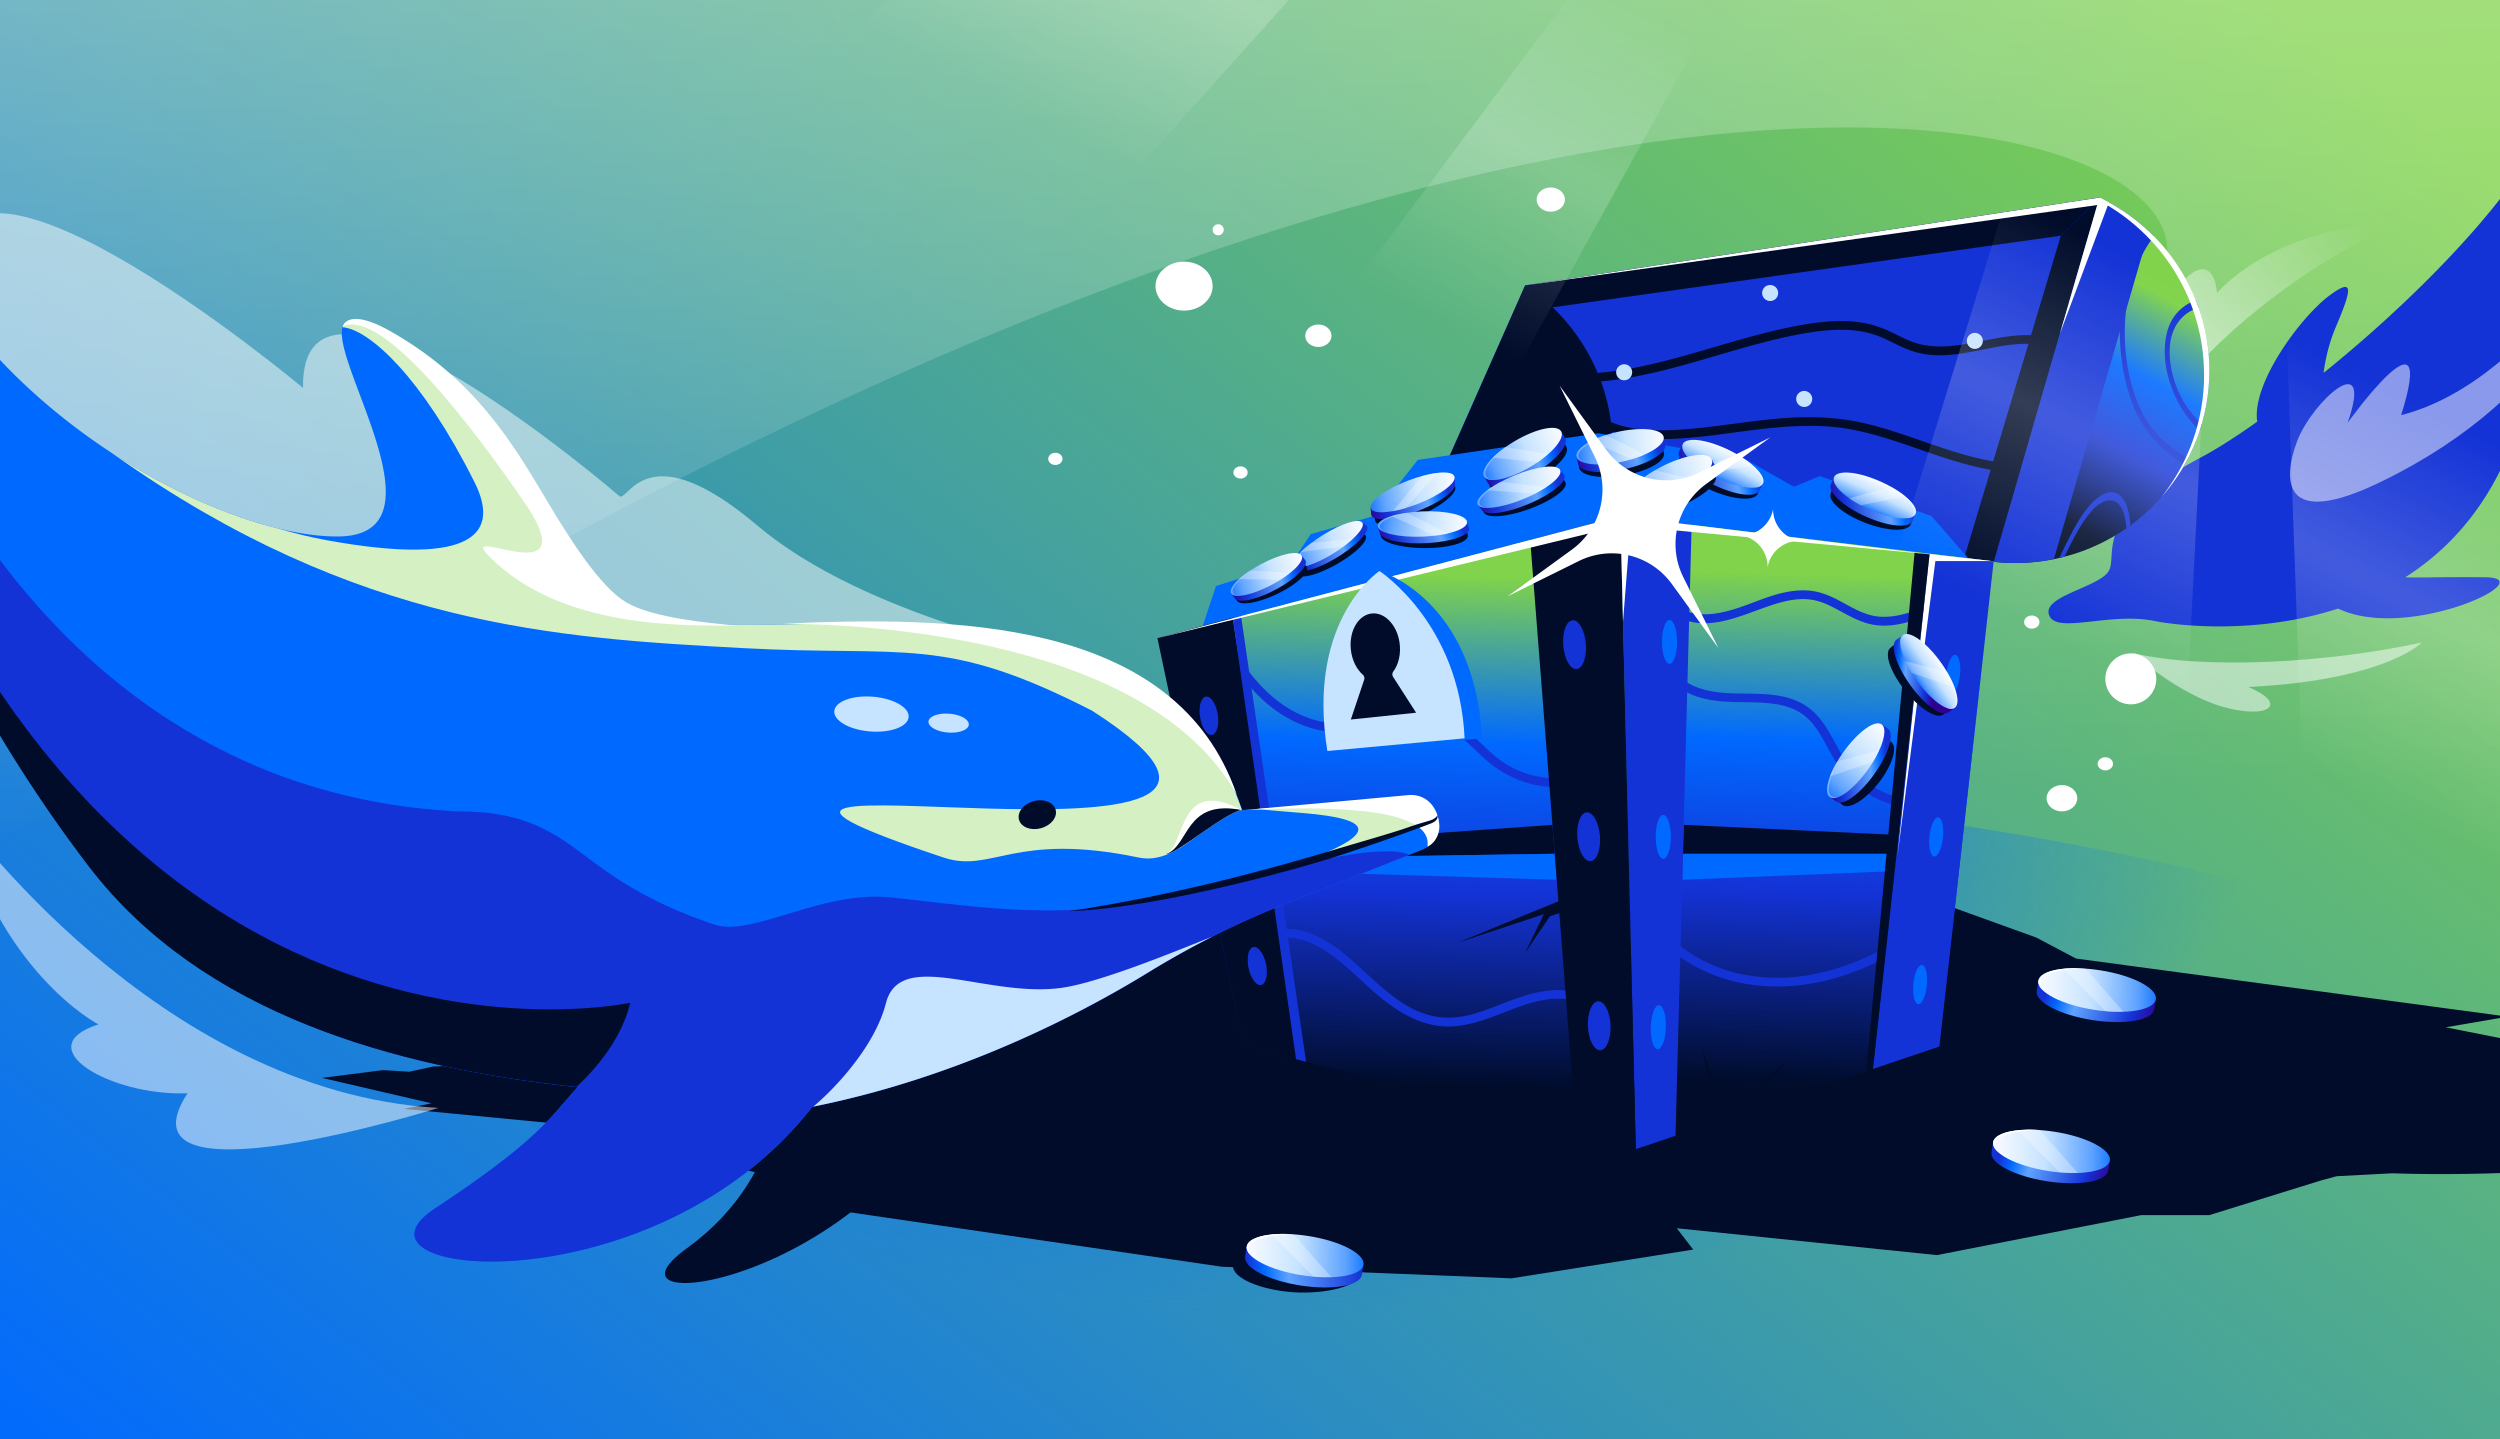 <?xml version="1.0" encoding="utf-8"?>
<svg xmlns="http://www.w3.org/2000/svg" fill="none" height="608" width="1056">
  <g clip-path="url(#a)">
    <path d="M0 0h1056v608H0z" fill="url(#b)"/>
    <path d="M1184 526.5C1184 636.129 897.462 725 544 725S-96 636.129-96 526.5 190.538 328 544 328s640 88.871 640 198.5" fill="url(#c)"/>
    <path d="M829.198 160.501c235.682-47.099-21-263.5-651 101s-948 160.999-916-290.501H1214.2v811c-27-320.999 45.5-678.599-226.502-320.999-340 447-799-172.5-158.5-300.5" fill="url(#d)" opacity=".3"/>
    <path d="M929.767 193.161c-27.334 14.441-34.67 26.058-36.856 34.597-.729 2.847-.886 5.352-1.021 7.505l-.027.436c-.121 1.884-.254 3.487-.794 4.801a6 6 0 0 1-.257.545c-1.618 2.997-7.062 5.386-12.512 7.778-5.689 2.496-11.384 4.995-12.731 8.189a3.7 3.7 0 0 0-.29 1.181 3.8 3.8 0 0 0 .275 1.681c1.74 4.433 9.157 3.613 18.609 2.569 7.901-.873 17.224-1.903 25.842-.153 10.261 2.083 43.705 5.765 77.605-5.222 29.79 14.25 87.39-13.224 61.89-13.224-5.25-.081-15.49-.049-20.37.016-5.27.07-9.93.132-13.14-.016 17.31-11.022 32.9-27.565 43.3-52.125a123 123 0 0 0 1.49-3.682c15.93-40.886 20.38-77.254 23.77-104.956 1.48-12.116 2.76-22.575 4.71-31.028 3.11-13.524 7.94-21.917 18.06-23.759 24.22-4.41 53.65-19.067 53.65-19.067s-12.07.718-16.51 1.053c-7.68.578-14.36-1.034-20.17-2.434-9.76-2.353-17.05-4.11-22.44 6.12-.19-10.552-4.17-11.611-10.54-13.305-5.64-1.501-13.15-3.5-21.56-13.039-6.58-7.467-14.28-12.15-14.28-12.15s3.09 18.694 22.41 41.559c4.29 5.083 5.37 11.733 3.92 19.477-6.27 33.485-55.41 84.827-100.3 120.992 0 0 .969-9.5 5-19 7-16.5 8-21.5-2.593-13.629C971.866 133.818 951 162 953.454 178.105c-9.112 6.474-17.231 11.646-23.687 15.056" fill="#1433D6"/>
    <path d="M970.353 186.245c-6.336 16.695-6.385 37.494 35.157 17.363 78.25-37.917 93.53-94.16 107.83-124.12 0 0-41.03 81.016-99.09 95.874 15.62-49.956-22.576 3.176-22.576 3.176 11.206-32.518-14.984-8.988-21.321 7.707" fill="#fff" opacity=".5"/>
    <path d="M1012.36 94.233S911.69 137.09 887.733 223.832c0 0-9.921-108.532 21.365-77.015 4.302-24.292 25.057-46.708 27.386-23.08 0 0 23.07-28.058 75.876-29.504" fill="url(#e)"/>
    <path d="M900.769 275.824c31.046 7.393 84.127 3.866 122.181-4.424 0 0-15.07 15.89-73.259 18.791 17.055 7.153 8.832 13.811-10.445 8.454-19.276-5.356-38.477-22.821-38.477-22.821" fill="#fff" opacity=".5"/>
    <path d="M655.048 89.41c3.293 0 5.962-2.287 5.962-5.11 0-2.822-2.669-5.11-5.962-5.11s-5.962 2.288-5.962 5.11 2.669 5.11 5.962 5.11M433.942 281.528c3.313 0 5.999-2.302 5.999-5.141s-2.686-5.14-5.999-5.14c-3.314 0-6 2.301-6 5.14s2.686 5.141 6 5.141m-36.425 50.091c3.313 0 5.999-2.301 5.999-5.14s-2.686-5.14-5.999-5.14c-3.314 0-5.999 2.301-5.999 5.14s2.685 5.14 5.999 5.14m26.79 90.601c1.659 0 3.003-1.15 3.003-2.57s-1.344-2.57-3.003-2.57-3.003 1.151-3.003 2.57c0 1.42 1.344 2.57 3.003 2.57m90.252-322.812a2.348 2.348 0 1 0 .001-4.696 2.348 2.348 0 0 0-.001 4.696m-68.774 96.988c1.658 0 3.003-1.151 3.003-2.57s-1.345-2.57-3.003-2.57-3.004 1.151-3.004 2.57 1.345 2.57 3.004 2.57m111.089-49.834c3.054 0 5.53-2.122 5.53-4.739s-2.476-4.739-5.53-4.739-5.531 2.122-5.531 4.739 2.476 4.739 5.531 4.739m-56.722-15.369c6.659 0 12.057-4.626 12.057-10.332s-5.398-10.333-12.057-10.333-12.058 4.626-12.058 10.333 5.398 10.332 12.058 10.332m23.851 70.946c1.659 0 3.004-1.15 3.004-2.57s-1.345-2.57-3.004-2.57c-1.658 0-3.003 1.151-3.003 2.57 0 1.42 1.345 2.57 3.003 2.57m376.054 95.365c5.94 0 10.757-4.812 10.757-10.749 0-5.936-4.817-10.748-10.757-10.748-5.941 0-10.757 4.812-10.757 10.748 0 5.937 4.816 10.749 10.757 10.749m-29.097 45.208c3.572 0 6.467-2.481 6.467-5.542s-2.895-5.541-6.467-5.541-6.468 2.481-6.468 5.541 2.896 5.542 6.468 5.542m18.338-17.308c1.786 0 3.234-1.241 3.234-2.771s-1.448-2.771-3.234-2.771-3.234 1.241-3.234 2.771 1.448 2.771 3.234 2.771m-31.065-59.864c1.786 0 3.234-1.24 3.234-2.77s-1.448-2.771-3.234-2.771-3.234 1.241-3.234 2.771 1.448 2.77 3.234 2.77" fill="#fff"/>
    <path d="m798.793 401.006-65.206-2.403-83.483 12.149 7.528 9.011-102.735-9.771-20.992-29.812-49.188 28.886-49.422 9.553-3.198 6.675H413.13l-51.337 14.66-7.156 1.782-25.405 1.233c-48.302-1.506-91.952 2.466-91.952 2.466l3.581 2.878-57.961 2.192-10.016 2.193-11.154-.68-25.73 3.284 46.244 10.741-11.684 2.345 150.862 14.6 1.634 1.586-13.299 8.566 53.197 11.501-24.107 4.497 177.207 25.932 122.357 4.902 76.793-12.149-6.925-9.011 109.828 11.356 86.281-16.887h28.8l47.224-14.66 6.582-1.782 23.366-1.233c44.44 1.507 84.59-2.466 84.59-2.466l-3.3-2.877 53.32-2.193 9.21-2.193 10.26.681 23.67-3.284-42.54-10.742 10.75-2.344-81.56-8.581 7.08-2.762-5.43-4.844 14.46-8.566-57.83-11.501 26.21-4.497-182.354-24.546-16.745-8.853-43.933-15.858z" fill="#000C2A"/>
    <path d="M522.95 355.18 828 442.499l-137 50-267.5-57.5 6.907-71.55z" fill="#000C2A"/>
    <path d="m589.918 242.926 54.29-122.4 242.583-37.082-44.663 153.688L684.47 218.02z" fill="#1433D6"/>
    <path d="M670.196 176.54c9.144 7.153 20.882 9.025 32.219 8.929 13.173-.112 26.227-2.385 39.273-3.959 13.047-1.583 26.353-2.578 39.377-.275 11.895 2.102 23.239 6.373 34.628 10.258 11.321 3.87 22.911 7.428 34.932 8.111a74 74 0 0 0 4.452.112c2.394-.015 2.394-3.729 0-3.714-11.827.059-23.298-3.068-34.441-6.752-11.143-3.685-22.51-8.134-34.203-10.719-12.727-2.815-25.64-2.741-38.553-1.426-13.15 1.337-26.197 3.684-39.407 4.442-10.898.631-22.703.26-32.367-5.415a30 30 0 0 1-3.286-2.214c-.788-.616-1.858-.772-2.631 0-.647.646-.796 2.006 0 2.63zm-12.824-15.331c14.028 1.233 28.078-.736 41.727-3.915 13.864-3.231 27.394-7.68 41.124-11.424 6.847-1.865 13.753-3.566 20.741-4.829s14.154-2.139 21.275-1.559c3.502.282 6.973.98 10.296 2.146s6.364 2.83 9.508 4.316c3.145 1.486 6.304 2.763 9.694 3.424 3.145.61 6.364.81 9.56.676 12.883-.527 25.357-5.786 38.337-4.657 1.509.134 2.988.379 4.46.72 2.327.543 3.323-3.038.989-3.58-13.002-3.008-25.788 1.761-38.612 3.358-6.326.794-12.719.735-18.756-1.516-3.263-1.211-6.318-2.912-9.47-4.367-3.316-1.538-6.728-2.764-10.326-3.462-7.152-1.389-14.459-1.062-21.64-.089s-13.998 2.481-20.882 4.219c-13.872 3.506-27.468 8.015-41.325 11.58-13.559 3.492-27.461 6.077-41.526 5.572a94 94 0 0 1-5.174-.327c-1.003-.089-1.858.913-1.858 1.857 0 1.077.855 1.768 1.858 1.857" fill="#000C2A"/>
    <path d="m886.813 83.444-45.012 153.844c3.063.342 6.177.528 9.329.528 45.347 0 82.1-36.361 82.1-81.212 0-32.201-18.949-60.027-46.417-73.16" fill="url(#f)"/>
    <path d="M909.805 99.802a82 82 0 0 0-1.98-1.935c-6.44 8.811-11.097 20.594-12.186 35.395-.938 12.728.812 26.743 5.536 38.396 5.166 12.73 13.351 19.295 21.526 24.767a81 81 0 0 0 1.405-2.573c-6.655-4.392-13.444-9.096-18.467-18.074-5.648-10.085-8.252-23.61-8.137-36.158.127-13.276 3.338-24.933 8.507-34.028a54 54 0 0 1 3.796-5.79" fill="#1433D6"/>
    <path d="M930.019 179.171a79 79 0 0 1-.874 2.803 56 56 0 0 1-4.383-4.812c-6.462-8.014-11.849-21.273-10.006-33.857 1.431-9.783 7.06-14.271 12.759-16.529a81 81 0 0 1 1.165 3.1c-2.676.963-5.279 2.397-7.478 4.811-2.521 2.768-4.373 6.886-4.687 12.149-.347 5.626.907 11.636 2.896 16.722 2.626 6.694 6.468 11.57 10.608 15.613m-30.14 42.787c-.293-4.511-1.154-8.414-2.911-10.988-4.572-6.703-11.961-1.599-17.552 6.81-3.428 5.157-6.474 11.435-9.485 17.662a4 4 0 0 0-.114.261 82 82 0 0 0 2.229-.546c4.409-9.091 9.272-18.642 14.889-22.322 2.807-1.829 5.74-2.172 7.951.033 1.929 1.903 2.979 5.733 3.328 10.275a81 81 0 0 0 1.665-1.185m7.824-124.208a82.3 82.3 0 0 0-20.874-14.299h-.015l-3.144 10.756-41.541 142.925.171.208a83 83 0 0 0 25.253-1.152l40.15-138.43z" fill="#1433D6"/>
    <path d="M913.011 209.979C924.28 195.761 931 177.834 931 158.353c0-31.901-18.024-59.633-44.529-73.74l.342-1.169c27.468 13.133 46.417 40.959 46.417 73.16 0 20.432-7.627 39.102-20.219 53.375" fill="#fff"/>
    <path d="M644.216 120.556v.015l-64.683 146.4-3.836.78a82 82 0 0 0 12.459 2.652c44.946 6.017 86.256-25.515 92.277-70.426 4.32-32.253-10.734-62.634-36.21-79.421zm197.912 116.577-12.422-1.508 40.797-136.069 16.31-16.104z" fill="#000C2A"/>
    <path d="m870.503 99.556-214.684 30.255-11.604-9.255 242.598-37.104z" fill="#000C2A"/>
    <path d="M762.093 171.9a3.38 3.38 0 0 0 3.39-3.377c0-1.863-1.513-3.389-3.376-3.389-1.864 0-3.39 1.512-3.39 3.376s1.512 3.39 3.376 3.39m72.067-24.52a3.38 3.38 0 0 0 3.39-3.376c0-1.864-1.512-3.39-3.376-3.39s-3.39 1.513-3.39 3.376c0 1.864 1.513 3.39 3.376 3.39m-86.454-20.233a3.38 3.38 0 0 0 3.39-3.376c0-1.864-1.513-3.39-3.376-3.39-1.864 0-3.39 1.512-3.39 3.376s1.513 3.39 3.376 3.39m-61.669 33.485a3.38 3.38 0 0 0 3.39-3.376c0-1.864-1.512-3.39-3.376-3.39s-3.39 1.513-3.39 3.376c0 1.864 1.513 3.39 3.376 3.39" fill="#C6E3FF"/>
    <path d="m644.215 120.556 241.639-33.954-15.782 54.433 20.748-55.533-4.007-2.05z" fill="#fff"/>
    <path d="m507.993 264.506 5.628-16.951 32.293-10.325 7.753-11.618 26.48-7.591 18.733-23.755 76.205-11.246 62.653 11.246 20.019 11.335 10.98-4.516 47.146 16.936 15.515 17.813-146.924-17.813z" fill="#0069FF"/>
    <path d="m684.474 218.021 6.482 267.382 128.227-43.372 22.949-204.898z" fill="url(#g)"/>
    <path d="m488.888 269.535 195.586-51.514 6.482 267.382-165.642-43.87z" fill="url(#h)"/>
    <path d="m724.729 473.987-5.62-30.864 9.152 25.375 27.059-20.606-19.276 22.262zm-66.198-93.38-42.909 17.612 36.486-12.063-7.88 16.29 10.444-15.391 4.245-1.419zM535.32 356.956l120.43-8.542.951 12.219-120.533 1.805z" fill="#000C2A"/>
    <path d="m537.015 367.943 120.541 3.662-.855-10.971-120.533 1.805z" fill="#0069FF"/>
    <path d="m711.206 348.414 90.798 4.301-.878 7.918h-90.247z" fill="#000C2A"/>
    <path d="m710.589 371.605 89.727-3.647.81-7.324h-90.247z" fill="#0069FF"/>
    <path d="M703.61 284.309c4.014 6.856 11.619 10.124 19.164 11.402 8.245 1.396 16.6.512 24.889 1.389 4.066.431 8.192 1.367 11.79 3.365s6.312 4.984 8.534 8.386 4.134 7.339 6.252 10.972c2.119 3.632 4.632 7.079 7.702 10.013a42.8 42.8 0 0 0 25.877 11.677c1.004.081 1.859-.914 1.859-1.857 0-1.077-.855-1.776-1.859-1.857-8.014-.676-15.812-4.049-21.863-9.33-3.085-2.682-5.642-5.802-7.768-9.293-2.127-3.491-3.933-7.242-6.074-10.763s-4.743-6.893-8.103-9.426-7.389-4.056-11.478-4.881c-8.266-1.671-16.681-.743-25.015-1.5-7.724-.698-16.496-3.031-20.681-10.177-1.204-2.065-4.423-.193-3.211 1.872zm4.26-24.172c13.99 7.986 29.453-1.366 43.049-5.318 3.688-1.07 7.486-1.835 11.344-1.746 3.636.089 7.085 1.077 10.356 2.637 6.601 3.15 12.548 7.495 20.004 8.379 9.077 1.07 17.946-2.644 26.116-6.106.922-.393 1.13-1.753.669-2.54-.558-.958-1.613-1.062-2.543-.669-6.95 2.942-14.369 6.017-22.071 5.757-7.211-.238-12.994-4.353-19.209-7.495-3.278-1.656-6.668-2.956-10.318-3.439-3.844-.505-7.732-.149-11.508.661-7.486 1.604-14.385 5.021-21.692 7.198-7.308 2.176-15.463 3.38-22.317-.535-2.081-1.188-3.955 2.02-1.873 3.209zm-5.562 137.836c9.635 9.605 22.503 15.547 35.861 17.724 14.43 2.355 29.193.401 42.909-4.457 8.043-2.845 15.745-6.618 23.03-11.053 2.037-1.241.171-4.457-1.873-3.209-12.34 7.51-25.937 13.14-40.299 15.235-13.069 1.902-26.829.528-38.991-4.769-6.691-2.912-12.838-6.938-18.012-12.093-1.695-1.693-4.327.936-2.632 2.63zm-164.914-.675c8.549-3.231 17.693.795 24.673 5.787 7.925 5.667 14.467 12.991 22.064 19.045 7.263 5.787 15.649 10.622 25.09 11.365 10.05.788 19.58-3.365 28.754-6.871 9.344-3.573 20.577-7.175 30.263-2.726.915.416 2 .26 2.543-.668.468-.803.252-2.117-.669-2.541-9.077-4.167-19.232-2.466-28.361.617-9.352 3.149-18.488 8.044-28.524 8.535-20.19.973-33.237-17.813-47.673-28.77-8.059-6.113-19.016-11.179-29.156-7.346-.937.357-1.583 1.255-1.301 2.288.245.899 1.346 1.656 2.29 1.3zm-19.237-120.886c5.776 9.464 12.793 18.355 22.063 24.617 4.557 3.075 9.627 5.482 14.95 6.879 5.345 1.404 10.831 1.619 16.31 1.025s11.069-1.835 16.593-2.793c5.107-.892 10.422-1.575 15.596-.84 5.174.736 9.53 2.883 13.455 6.039 3.925 3.157 7.367 6.923 11.203 10.207 8.215 7.034 18.719 11.038 29.572 10.993 1.331 0 2.662-.081 3.985-.208.996-.096 1.858-.78 1.858-1.857 0-.928-.855-1.953-1.858-1.857-10.289 1.018-20.964-1.872-29.156-8.23-3.873-3.008-7.211-6.641-10.883-9.887-3.851-3.409-8.081-6.336-13.047-7.844-10.437-3.187-21.424-.015-31.809 1.775-5.256.907-10.616 1.501-15.939.869-5.189-.616-10.244-2.436-14.808-4.932-9.501-5.185-16.823-13.371-22.696-22.329a127 127 0 0 1-2.2-3.484c-1.242-2.035-4.461-.17-3.212 1.872z" fill="#1433D6"/>
    <path d="m714.544 221.668-6.802 258.06-16.786 5.675-6.482-267.382zm100.514 12.48-23.997 217.398 28.122-9.515 22.948-204.898z" fill="#1433D6"/>
    <path d="m841.5 237-26.5-3-13.5 127.5 16-124.5z" fill="#fff"/>
    <path d="m808.72 233.443 6.338.705-23.943 217.604-2.817.704zm-162.36-5.387 19.551 250.714 25.045 6.633-6.482-267.382zm-125.666 32.852 28.616 186.983-23.996-6.358-36.426-171.998z" fill="#000C2A"/>
    <path d="m524.215 260.204-3.521.704 26.761 186.478 4.225 1.126z" fill="#1433D6"/>
    <path d="M702.561 362.756c1.765 0 3.196-4.15 3.196-9.27s-1.431-9.27-3.196-9.27-3.197 4.15-3.197 9.27 1.431 9.27 3.197 9.27m1.101 71.224c.163-5.126-1.132-9.326-2.892-9.382s-3.32 4.054-3.483 9.179c-.163 5.126 1.132 9.326 2.893 9.382s3.319-4.054 3.482-9.179m1.552-153.571c1.766 0 3.197-4.151 3.197-9.27 0-5.12-1.431-9.271-3.197-9.271-1.765 0-3.196 4.151-3.196 9.271 0 5.119 1.431 9.27 3.196 9.27m115.492 73.425c.48-4.565-.406-8.4-1.978-8.565s-3.235 3.403-3.714 7.968c-.48 4.566.406 8.401 1.978 8.565 1.572.165 3.235-3.402 3.714-7.968m-6.81 62.326c.428-4.579-.501-8.41-2.075-8.556-1.574-.147-3.197 3.446-3.624 8.025s.502 8.41 2.076 8.557c1.573.146 3.196-3.447 3.623-8.026M827.9 285.166c.479-4.565-.406-8.4-1.979-8.565s-3.235 3.403-3.714 7.968c-.479 4.566.406 8.401 1.978 8.565 1.572.165 3.235-3.402 3.715-7.968" fill="#0069FF"/>
    <path d="M671.874 363.752c2.631-.213 4.39-5 3.929-10.691-.462-5.692-2.969-10.134-5.6-9.921s-4.391 5-3.929 10.692c.461 5.692 2.968 10.133 5.6 9.92m4.084 79.854c2.637-.113 4.577-4.83 4.331-10.535-.245-5.706-2.582-10.239-5.219-10.126s-4.577 4.831-4.332 10.536 2.582 10.238 5.22 10.125m-10.033-160.989c2.632-.213 4.391-5 3.929-10.692-.461-5.692-2.968-10.134-5.599-9.921s-4.391 5-3.929 10.692c.461 5.692 2.968 10.133 5.599 9.921m-142.887 81.937c2.064-.324 3.168-4.211 2.465-8.681s-2.947-7.831-5.011-7.507-3.168 4.211-2.465 8.681 2.946 7.831 5.011 7.507m9.679 51.515c2.047-.419 2.971-4.352 2.064-8.785-.908-4.433-3.303-7.688-5.35-7.269-2.048.418-2.972 4.351-2.064 8.784s3.303 7.688 5.35 7.27m-20.805-105.631c2.064-.324 3.168-4.211 2.465-8.681s-2.947-7.831-5.011-7.507-3.168 4.211-2.465 8.681 2.946 7.831 5.011 7.507" fill="#1433D6"/>
    <path d="M808.286 218.303c.06-.148.089-.312.119-.468 0-.029.008-.059.015-.096a2.6 2.6 0 0 0 .007-.483q.002-.045-.007-.089a3 3 0 0 0-.089-.505v-.03a6 6 0 0 0-.194-.55c-.014-.029-.029-.059-.037-.096a6 6 0 0 0-.29-.572c-.007-.015-.022-.03-.029-.045-.119-.2-.253-.401-.394-.609 0 0 0-.007-.008-.015a9 9 0 0 0-.505-.639c-.015-.015-.03-.029-.045-.052-2.394-2.8-7.233-5.912-13.217-8.208-9.352-3.595-17.938-3.848-19.172-.557l-1.168 3.113a2 2 0 0 0-.089.297c-.007.037-.015.066-.015.104a2 2 0 0 0-.029.2v.32q-.002.068.007.148c0 .06.015.119.022.178 0 .052.015.104.023.156.007.06.022.112.037.171s.03.112.044.171q.02.078.053.156c.089.26.2.528.349.802.015.023.022.045.037.067l.156.268c.015.029.037.059.052.089.06.089.119.185.179.275.022.029.037.059.059.081q.099.145.208.29c.015.022.037.045.052.067l.246.312s.007.015.014.022c2.364 2.83 7.249 5.98 13.292 8.305 9.352 3.595 17.938 3.848 19.172.557l1.167-3.113z" fill="#000C2A"/>
    <path d="M806.584 215.91c-2.282-3.023-7.196-6.574-13.403-9.374-6.2-2.801-12.125-4.13-15.901-3.841l-2.557-1.151-1.368 3.031c-1.45 3.201 5.084 9.27 14.592 13.556 9.501 4.286 18.384 5.162 19.827 1.961l1.367-3.031z" fill="url(#i)"/>
    <path d="M809.129 217.042c1.445-3.2-5.088-9.27-14.593-13.557-9.505-4.286-18.383-5.166-19.829-1.965-1.445 3.201 5.088 9.27 14.593 13.557 9.506 4.286 18.383 5.166 19.829 1.965" fill="url(#j)"/>
    <path d="M809.14 217.061c1.19-2.629-2.995-7.183-9.783-11.097 15.128 10.838 7.048 12.799 6.297 12.94 1.777-.208 3.018-.81 3.479-1.843z" fill="#fff" opacity=".3"/>
    <path d="M781.145 210.495a48 48 0 0 0 4.876 2.987l18.615-3.93c-1.613-1.315-3.591-2.644-5.821-3.9l-17.67 4.836z" fill="#fff" opacity=".3"/>
    <path d="M743.752 205.459a2.4 2.4 0 0 0 .133-.468c0-.029.015-.059.015-.096.022-.156.03-.32.022-.483v-.089a4 4 0 0 0-.074-.505v-.03a4 4 0 0 0-.178-.557c-.015-.03-.023-.067-.037-.097a4.6 4.6 0 0 0-.305-.638 10 10 0 0 0-.379-.624s0-.008-.008-.015a11 11 0 0 0-.476-.654c-.014-.015-.029-.037-.044-.052-2.297-2.882-7.025-6.158-12.92-8.669-9.226-3.922-17.79-4.464-19.143-1.225l-1.278 3.068c-.037.096-.075.193-.097.289l-.022.104c-.015.067-.03.134-.037.201a1 1 0 0 1-.015.126c0 .06-.008.126-.008.186v.148c0 .06 0 .119.015.179 0 .052.015.104.022.156.008.059.023.111.03.171.015.059.023.118.037.17l.045.156c.082.268.186.535.32.817.007.023.022.045.029.067.045.09.097.186.149.275q.02.045.052.089c.052.089.112.186.171.283.015.029.037.059.052.089.067.096.127.193.201.289q.02.034.052.067c.074.104.156.208.238.32 0 0 .007.015.015.022 2.267 2.904 7.032 6.225 12.994 8.758 9.218 3.922 17.789 4.464 19.142 1.225l1.279-3.067z" fill="#000C2A"/>
    <path d="M742.132 203.008c-2.171-3.105-6.966-6.826-13.069-9.834s-11.968-4.554-15.76-4.391l-2.52-1.24-1.472 2.979c-1.553 3.149 4.758 9.441 14.11 14.061 9.352 4.613 18.191 5.801 19.744 2.652l1.472-2.979-2.52-1.24z" fill="url(#k)"/>
    <path d="M744.672 204.274c1.556-3.148-4.761-9.442-14.111-14.057s-18.191-5.804-19.747-2.656 4.76 9.442 14.11 14.057 18.191 5.805 19.748 2.656" fill="url(#l)"/>
    <path d="M744.653 204.248c1.278-2.585-2.743-7.279-9.389-11.432 14.741 11.358 6.594 13.037 5.843 13.148 1.784-.148 3.04-.706 3.546-1.716" fill="#fff" opacity=".3"/>
    <path d="M716.901 196.716a46 46 0 0 0 4.773 3.149l18.741-3.275c-1.569-1.375-3.494-2.764-5.687-4.101l-17.827 4.219z" fill="#fff" opacity=".3"/>
    <path d="M666.514 194.258a2.7 2.7 0 0 1-.022-.483v-.096c.015-.156.045-.32.089-.476.008-.029.015-.059.03-.081a4 4 0 0 1 .201-.505c.082-.171.186-.335.305-.506.022-.029.037-.059.059-.081.119-.171.253-.335.401-.505.015-.015.023-.03.038-.038q.234-.253.513-.52l.014-.014c.194-.179.402-.35.617-.528a.2.2 0 0 1 .052-.037c2.907-2.273 8.267-4.36 14.586-5.422 9.879-1.664 18.347-.208 18.904 3.26l.528 3.284c.015.104.022.2.03.304v.104q.002.1-.008.201c0 .044-.015.089-.022.126-.007.06-.022.119-.037.186a1 1 0 0 1-.037.141c-.015.059-.037.111-.052.171a1 1 0 0 1-.06.148c-.022.052-.044.104-.074.164-.023.052-.052.104-.075.163a1 1 0 0 1-.081.141 4.6 4.6 0 0 1-.506.713c-.015.023-.03.038-.044.06-.067.074-.134.156-.209.23-.022.022-.044.052-.066.074-.075.075-.149.156-.231.231-.022.022-.052.044-.074.074-.082.082-.171.156-.26.238-.023.014-.045.037-.067.052-.097.081-.201.171-.305.252 0 0-.015.008-.022.015-2.885 2.303-8.297 4.42-14.682 5.497-9.88 1.664-18.347.208-18.905-3.261l-.528-3.283z" fill="#000C2A"/>
    <path d="M668.655 192.252c2.833-2.51 8.363-5.014 14.994-6.529 6.639-1.508 12.705-1.642 16.348-.609l2.735-.624.736 3.239c.781 3.424-6.824 8.081-16.994 10.391-10.169 2.318-19.045 1.412-19.826-2.013l-.736-3.238 2.736-.624z" fill="url(#m)"/>
    <path d="M685.732 194.909c10.168-2.314 17.778-6.965 16.998-10.389-.781-3.424-9.656-4.324-19.824-2.01s-17.778 6.965-16.998 10.389c.781 3.424 9.656 4.324 19.824 2.01" fill="url(#n)"/>
    <path d="M665.919 192.876c-.639-2.807 4.364-6.44 11.79-8.936-16.979 7.622-9.448 11.143-8.749 11.432-1.703-.557-2.796-1.396-3.048-2.496z" fill="#fff" opacity=".3"/>
    <path d="M694.666 192a46 46 0 0 1-5.375 1.953l-17.462-7.547c1.844-.965 4.044-1.879 6.482-2.659z" fill="#fff" opacity=".3"/>
    <path d="M627.865 202.421a2 2 0 0 1-.163-.453l-.022-.089a2.5 2.5 0 0 1-.06-.483v-.089c0-.164.008-.334.037-.513v-.029q.045-.28.134-.572c.008-.03.022-.067.03-.097.059-.193.141-.394.23-.602 0-.014.015-.037.023-.052a9 9 0 0 1 .327-.646s0-.007.007-.015c.126-.223.275-.453.431-.691.015-.014.023-.037.037-.052 2.075-3.045 6.55-6.663 12.252-9.597 8.905-4.59 17.417-5.764 19.001-2.629l1.501 2.964c.045.089.082.185.119.282.015.03.022.067.03.104q.031.1.052.2l.022.127.023.185q-.002.07.007.149v.178q.002.076-.007.164c0 .059-.015.118-.023.17l-.022.179a1 1 0 0 1-.037.156c-.06.267-.149.549-.26.832-.008.022-.015.044-.03.067a3 3 0 0 1-.127.282l-.044.089q-.07.145-.149.29-.02.044-.052.089c-.059.104-.119.2-.178.304-.015.023-.03.045-.045.075q-.102.166-.215.334s-.008.015-.015.022c-2.045 3.068-6.557 6.73-12.318 9.694-8.906 4.59-17.418 5.764-19.001 2.629l-1.502-2.963z" fill="#000C2A"/>
    <path d="M629.299 199.858c1.941-3.254 6.446-7.317 12.304-10.771 5.865-3.454 11.604-5.423 15.388-5.542l2.416-1.426 1.687 2.867c1.784 3.031-4.051 9.768-13.031 15.057s-17.715 7.124-19.5 4.101l-1.687-2.868 2.416-1.426z" fill="url(#o)"/>
    <path d="M646.377 197.229c8.985-5.29 14.822-12.031 13.037-15.057s-10.513-1.189-19.498 4.101c-8.984 5.29-14.821 12.031-13.037 15.057s10.514 1.189 19.498-4.101" fill="url(#p)"/>
    <path d="M626.883 201.284c-1.465-2.481 2.2-7.465 8.519-12.093-13.864 12.413-5.613 13.482-4.862 13.542-1.791-.015-3.085-.476-3.665-1.456z" fill="#fff" opacity=".3"/>
    <path d="M654.002 191.724a46 46 0 0 1-4.527 3.491l-18.934-1.886c1.464-1.486 3.278-3.016 5.367-4.502l18.087 2.897z" fill="#fff" opacity=".3"/>
    <path d="M625.375 214.284a1.8 1.8 0 0 1-.201-.431 1.7 1.7 0 0 1-.067-.379v-.066c0-.134.008-.268.038-.402v-.022a3 3 0 0 1 .141-.453c.007-.022.022-.052.03-.074a4 4 0 0 1 .267-.513 5 5 0 0 1 .35-.512s0-.008.007-.015c.134-.178.29-.364.454-.542q.023-.023.037-.045c2.2-2.414 6.943-5.274 12.979-7.599 9.441-3.632 18.459-4.568 20.139-2.08l1.591 2.347c.052.075.089.149.126.223.015.03.022.052.03.082q.031.078.052.156l.022.104.022.149c0 .037 0 .074.008.118v.142c0 .044 0 .081-.008.126 0 .044-.015.089-.022.141a1 1 0 0 1-.03.141c-.007.045-.022.082-.037.126a3.4 3.4 0 0 1-.275.661c-.007.015-.015.038-.03.052l-.133.223c-.015.023-.03.045-.045.075-.052.074-.104.156-.156.23-.015.022-.037.044-.052.074-.06.082-.119.164-.186.245-.015.023-.03.037-.045.06l-.223.267-.015.015c-2.17 2.429-6.95 5.326-13.054 7.673-9.441 3.633-18.458 4.569-20.138 2.08l-1.591-2.347z" fill="#000C2A"/>
    <path d="M626.891 212.249c2.052-2.577 6.824-5.794 13.039-8.527 6.215-2.734 12.296-4.294 16.31-4.383l2.565-1.129 1.791 2.266c1.896 2.399-4.289 7.732-13.812 11.922-9.523 4.189-18.771 5.645-20.666 3.246l-1.792-2.266z" fill="url(#q)"/>
    <path d="M643.614 210.74c9.64-3.984 16.542-9.421 15.415-12.143s-9.855-1.698-19.495 2.286-16.543 9.42-15.416 12.142 9.855 1.699 19.496-2.285" fill="url(#r)"/>
    <path d="M624.334 213.378c-1.554-1.969 2.334-5.906 9.032-9.575-14.689 9.827-5.954 10.674-5.152 10.726-1.895-.015-3.27-.379-3.88-1.151" fill="#fff" opacity=".3"/>
    <path d="M653.074 205.807c-1.405.929-3.018 1.857-4.795 2.771l-20.064-1.493c1.546-1.174 3.479-2.384 5.687-3.565l19.172 2.295z" fill="#fff" opacity=".3"/>
    <path d="M614.254 203.068a1.6 1.6 0 0 0-.119-.379c-.007-.022-.022-.045-.03-.067a1.5 1.5 0 0 0-.215-.319c-.015-.015-.03-.037-.052-.052a2 2 0 0 0-.305-.268s-.015-.007-.022-.015a3 3 0 0 0-.417-.23c-.022-.015-.052-.022-.074-.037a4 4 0 0 0-.506-.178c-.015 0-.029-.008-.044-.015a6 6 0 0 0-.61-.134h-.015c-.223-.037-.461-.059-.706-.082h-.059c-3.256-.237-8.668.951-14.653 3.417-9.351 3.856-16.533 9.382-16.042 12.339l.461 2.8q.022.132.067.253c.007.029.022.052.03.081q.033.08.066.149c.015.03.038.059.053.089.029.044.052.082.081.119.023.03.045.059.075.089.029.037.067.067.096.104q.043.045.097.089l.111.089c.038.03.075.06.119.082l.112.067q.288.167.654.289c.022 0 .037.015.06.023.081.022.171.052.252.067.03 0 .052.014.082.022.089.022.178.037.275.059.03 0 .06.008.089.015l.305.045c.022 0 .052 0 .074.007.112.015.231.03.35.037h.022c3.249.268 8.713-.913 14.756-3.409 9.352-3.855 16.533-9.382 16.043-12.338l-.461-2.801z" fill="#000C2A"/>
    <path d="M611.756 202.638c-3.264-.453-8.943.49-15.336 2.778s-11.88 5.341-14.853 8.037l-2.639.943.26 2.875c.275 3.038 8.445 2.659 18.235-.847 9.791-3.506 17.507-8.817 17.225-11.855l-.261-2.875-2.639.944z" fill="url(#s)"/>
    <path d="M598.588 212.963c9.738-3.739 16.775-8.999 15.718-11.749-1.058-2.749-9.809-1.947-19.547 1.792s-16.776 8.999-15.718 11.749 9.808 1.947 19.547-1.792" fill="url(#t)"/>
    <path d="M614.387 201.694c-.23-2.496-5.761-2.682-13.143-.735 17.425-2.972 11.671 3.654 11.121 4.241 1.368-1.315 2.111-2.526 2.022-3.506" fill="#fff" opacity=".3"/>
    <path d="M588.324 215.97a49 49 0 0 0 5.382-1.293l13.53-14.878c-1.933.215-4.163.661-6.587 1.322l-12.333 14.849z" fill="#fff" opacity=".3"/>
    <path d="M689.893 211.461a2.3 2.3 0 0 1-.126-.468c0-.029-.015-.059-.015-.096-.023-.156-.03-.32-.023-.483 0-.03 0-.06.008-.089a3 3 0 0 1 .082-.505v-.03c.044-.178.111-.372.185-.557.015-.03.023-.067.038-.097a5 5 0 0 1 .282-.579c.008-.015.022-.03.03-.045a7 7 0 0 1 .386-.616s0-.008.008-.015c.148-.216.312-.431.483-.646.015-.015.03-.038.045-.052 2.326-2.86 7.092-6.084 13.016-8.528 9.263-3.818 17.842-4.271 19.158-1.018l1.241 3.083q.054.145.097.29l.022.104q.024.1.037.2c0 .045 0 .09.008.134v.334c0 .06-.008.119-.015.179 0 .052-.015.104-.023.156-.007.059-.022.111-.037.17s-.022.112-.037.171l-.045.156c-.081.26-.193.535-.334.81-.015.022-.022.045-.03.067a4 4 0 0 1-.149.275.5.5 0 0 1-.052.089 6 6 0 0 1-.17.275c-.023.029-.038.059-.06.081l-.201.29c-.015.022-.029.045-.052.067q-.113.154-.238.319s-.007.015-.014.023c-2.298 2.882-7.107 6.15-13.092 8.616-9.262 3.818-17.841 4.271-19.157 1.018l-1.241-3.083z" fill="#000C2A"/>
    <path d="M691.536 209.033c2.208-3.075 7.04-6.744 13.173-9.693 6.133-2.942 12.021-4.42 15.805-4.219l2.527-1.219 1.442 2.994c1.524 3.164-4.861 9.389-14.258 13.905-9.396 4.509-18.25 5.601-19.774 2.437l-1.442-2.994 2.527-1.218z" fill="url(#u)"/>
    <path d="M708.779 207.856c9.4-4.512 15.786-10.736 14.265-13.901-1.522-3.166-10.376-2.074-19.776 2.438s-15.786 10.737-14.264 13.902c1.521 3.165 10.375 2.073 19.775-2.439" fill="url(#v)"/>
    <path d="M689.01 210.244c-1.249-2.6 2.824-7.25 9.515-11.328-14.86 11.194-6.735 12.962-5.984 13.088-1.785-.163-3.033-.735-3.524-1.753z" fill="#fff" opacity=".3"/>
    <path d="M716.841 203.016a45 45 0 0 1-4.802 3.097l-18.704-3.476c1.583-1.352 3.524-2.726 5.732-4.033l17.781 4.412z" fill="#fff" opacity=".3"/>
    <path d="M775.607 337.806a2 2 0 0 1-.335-.349q-.035-.031-.059-.074a3 3 0 0 1-.26-.409c-.015-.022-.023-.052-.037-.081a3 3 0 0 1-.186-.468c0-.008 0-.023-.008-.03a4 4 0 0 1-.126-.557.4.4 0 0 0-.015-.097 5 5 0 0 1-.059-.616v-.052c-.008-.223 0-.453.007-.698v-.015c.015-.245.045-.505.074-.773q-.002-.035.008-.059c.49-3.469 2.817-8.305 6.49-12.97 5.746-7.294 12.593-11.394 15.306-9.166l2.565 2.11q.123.097.223.208c.022.022.044.052.067.081.044.052.089.104.126.156.022.037.052.075.074.104q.054.078.097.156c.022.045.045.082.067.126q.043.077.074.164a1 1 0 0 1 .06.149c.022.052.037.111.059.163.015.052.037.111.052.163s.03.104.037.156c.067.26.112.543.134.84v.074c0 .097.008.201.008.305v.505c0 .111-.015.223-.023.341v.082c-.015.126-.022.245-.044.379v.022c-.461 3.477-2.795 8.364-6.505 13.081-5.746 7.295-12.593 11.395-15.306 9.166l-2.565-2.109z" fill="#000C2A"/>
    <path d="M774.535 334.389c.438-3.758 2.891-9.307 6.839-14.848 3.94-5.542 8.378-9.679 11.79-11.328l1.628-2.288 2.713 1.924c2.87 2.035.29 10.57-5.746 19.06-6.044 8.491-13.262 13.727-16.132 11.692l-2.713-1.924 1.628-2.288z" fill="url(#w)"/>
    <path d="M789.042 325.025c6.042-8.492 8.619-17.027 5.754-19.061-2.864-2.035-10.084 3.2-16.127 11.693s-8.618 17.027-5.754 19.061c2.864 2.035 10.085-3.2 16.127-11.693" fill="url(#x)"/>
    <path d="M772.907 336.678c-2.349-1.672-1.033-7.711 2.84-14.515-7.59 16.981.379 14.596 1.093 14.344-1.636.713-3.011.824-3.933.163z" fill="#fff" opacity=".3"/>
    <path d="M793.759 316.896a46 46 0 0 1-2.706 5.037l-18.057 5.994c.729-1.953 1.762-4.085 3.063-6.299z" fill="#fff" opacity=".3"/>
    <path d="M582.667 223.792a1.8 1.8 0 0 1-.045-.401v-.074q.012-.189.067-.379c0-.022.015-.044.022-.067a2.4 2.4 0 0 1 .171-.364s.008-.014.015-.022q.123-.189.29-.379c.022-.022.037-.044.059-.059.119-.126.246-.245.395-.364.014-.008.022-.022.037-.03.156-.126.319-.245.505-.364 0 0 .008 0 .015-.007q.28-.179.617-.357c.015-.007.037-.015.052-.029 2.899-1.508 8.334-2.571 14.801-2.675 10.118-.163 18.904 2.058 19.625 4.962l.684 2.756a1 1 0 0 1 .038.253v.252c0 .037-.008.067-.015.104 0 .052-.015.097-.03.149-.007.037-.022.074-.03.111-.015.045-.029.089-.052.134q-.02.054-.052.119a1 1 0 0 1-.067.119c-.022.037-.044.081-.074.119-.022.037-.052.066-.074.104a3.6 3.6 0 0 1-.491.527l-.045.044c-.067.06-.133.112-.208.164-.022.015-.044.037-.067.052-.074.052-.148.111-.23.163l-.075.052c-.081.052-.17.112-.26.164-.022.015-.044.022-.059.037-.097.059-.201.111-.305.171 0 0-.015 0-.022.007-2.87 1.538-8.363 2.615-14.898 2.719-10.117.163-18.904-2.058-19.625-4.962l-.684-2.756z" fill="#000C2A"/>
    <path d="M584.792 222.41c2.818-1.716 8.408-3.098 15.18-3.528s13.024.193 16.823 1.485l2.795-.178.9 2.748c.951 2.905-6.691 5.787-17.076 6.448s-19.566-1.151-20.517-4.056l-.9-2.748 2.795-.179z" fill="url(#y)"/>
    <path d="M601.042 226.675c10.423-.429 18.775-3.163 18.653-6.106s-8.669-4.981-19.093-4.551-18.775 3.163-18.654 6.106c.122 2.943 8.67 4.981 19.094 4.551" fill="url(#z)"/>
    <path d="M581.998 222.589c-.781-2.377 4.222-4.747 11.775-5.891-17.179 4.182-9.262 7.978-8.526 8.305-1.777-.661-2.944-1.478-3.249-2.414" fill="#fff" opacity=".3"/>
    <path d="M611.593 225.359a50 50 0 0 1-5.457.951l-18.324-8.297c1.858-.572 4.088-1.048 6.571-1.397z" fill="#fff" opacity=".3"/>
    <path d="M546.59 241.271a1.7 1.7 0 0 1-.208-.26c-.015-.015-.022-.037-.037-.052a1.1 1.1 0 0 1-.112-.297c0-.023 0-.037-.007-.06a1.7 1.7 0 0 1-.03-.341v-.023c0-.126.03-.26.06-.393q.001-.034.015-.067c.037-.141.081-.282.141-.438 0-.015.007-.023.015-.038q.098-.236.23-.482v-.015c.097-.171.201-.349.32-.528.007-.015.022-.029.03-.044 1.59-2.377 5.359-5.579 10.355-8.572 7.813-4.68 15.663-7.064 17.522-5.326l1.762 1.641c.052.052.104.104.148.164.015.022.03.037.037.059.023.037.052.074.075.119.015.022.022.052.037.082q.023.054.045.119l.022.096.022.119c0 .037.008.067.015.104v.238a.5.5 0 0 1-.015.111 2.7 2.7 0 0 1-.149.594q-.002.02-.014.052c-.023.067-.06.141-.09.208-.007.023-.022.045-.029.067-.03.074-.067.141-.104.216-.015.022-.023.044-.038.066a2 2 0 0 1-.133.231c-.008.015-.023.037-.03.052-.052.081-.104.171-.164.26q.002.001-.007.015c-1.561 2.384-5.36 5.623-10.408 8.646-7.813 4.68-15.663 7.064-17.521 5.326l-1.762-1.642z" fill="#000C2A"/>
    <path d="M549.042 237.704c1.434-2.488 5.181-5.987 10.273-9.352 5.093-3.365 10.244-5.735 13.79-6.529l2.104-1.389 1.925 1.545c2.037 1.626-2.646 7.123-10.452 12.278-7.805 5.148-15.782 8.008-17.811 6.374l-1.926-1.545 2.104-1.389z" fill="url(#A)"/>
    <path d="M563.448 233.628c7.957-4.981 13.345-10.715 12.033-12.808s-8.827.248-16.784 5.228c-7.958 4.98-13.345 10.714-12.033 12.807s8.826-.247 16.784-5.227" fill="url(#B)"/>
    <path d="M546.946 239.086c-1.665-1.337 1.182-5.274 6.564-9.485-11.537 10.711-3.672 9.842-2.959 9.738-1.68.334-2.951.275-3.605-.245z" fill="#fff" opacity=".3"/>
    <path d="M571.263 227.706a47 47 0 0 1-3.829 3.135l-17.99 2.377c1.197-1.241 2.721-2.585 4.505-3.952l17.321-1.56z" fill="#fff" opacity=".3"/>
    <path d="M521.092 251.602a2 2 0 0 1-.164-.334l-.022-.067a1.4 1.4 0 0 1-.067-.356v-.067c0-.126 0-.253.022-.386v-.023c.022-.141.067-.289.112-.438l.022-.074q.078-.224.201-.468c0-.015.015-.03.022-.037a5 5 0 0 1 .29-.505s0-.008.007-.015c.112-.178.246-.357.38-.542.007-.015.022-.03.029-.045 1.851-2.414 5.895-5.393 11.077-7.933 8.103-3.974 15.901-5.356 17.417-3.098l1.435 2.139q.067.099.112.208c.007.023.022.052.029.075a.7.7 0 0 1 .052.148l.023.097.022.134c0 .037.007.074.007.111v.253a1 1 0 0 1-.014.133.4.4 0 0 1-.023.134.4.4 0 0 1-.029.119 4 4 0 0 1-.223.646c-.008.015-.015.037-.023.052l-.111.223c-.015.022-.023.044-.037.074q-.068.11-.134.23l-.045.067-.156.245c-.015.023-.022.038-.037.06q-.092.133-.193.267l-.015.015c-1.822 2.429-5.903 5.445-11.136 8.015-8.103 3.974-15.901 5.356-17.418 3.098l-1.435-2.14z" fill="#000C2A"/>
    <path d="M522.364 249.598c1.717-2.563 5.783-5.883 11.106-8.825s10.563-4.761 14.042-5.073l2.193-1.211 1.606 2.058c1.695 2.169-3.538 7.584-11.693 12.085-8.155 4.509-16.147 6.403-17.849 4.227l-1.606-2.058 2.193-1.21z" fill="url(#C)"/>
    <path d="M537.254 246.991c8.234-4.39 13.871-9.89 12.592-12.287-1.279-2.396-8.991-.78-17.225 3.609-8.233 4.39-13.871 9.89-12.592 12.286 1.28 2.396 8.991.781 17.225-3.608" fill="url(#D)"/>
    <path d="M520.163 250.808c-1.39-1.782 1.881-5.741 7.605-9.589-12.511 10.147-4.906 10.466-4.207 10.466-1.643.097-2.847-.178-3.39-.877z" fill="#fff" opacity=".3"/>
    <path d="M544.91 242.028a45 45 0 0 1-4.088 2.89l-17.44-.305c1.316-1.203 2.958-2.458 4.847-3.699z" fill="#fff" opacity=".3"/>
    <path d="M823.496 299.7q.19-.157.335-.349c.022-.022.037-.052.059-.074q.144-.19.253-.416c.015-.03.022-.052.037-.082a4 4 0 0 0 .179-.482c0-.008 0-.023.007-.03.052-.178.082-.372.112-.572 0-.037.007-.067.014-.104a6 6 0 0 0 .038-.639v-.052c0-.23-.008-.475-.03-.72v-.023c-.022-.26-.06-.527-.104-.802 0-.022 0-.045-.015-.067-.632-3.61-3.212-8.698-7.174-13.66-6.2-7.755-13.433-12.249-16.154-10.028l-2.579 2.095a2 2 0 0 0-.223.208c-.023.022-.045.052-.067.081a3 3 0 0 0-.127.156c-.022.037-.052.075-.074.112-.03.052-.067.104-.097.156-.022.044-.044.089-.066.126-.023.052-.052.104-.075.163-.022.052-.037.097-.059.149-.023.052-.037.111-.052.163-.015.06-.037.112-.052.171-.015.052-.023.104-.037.156-.06.268-.09.557-.105.869v.491c0 .104.008.215.015.326v.104c.008.119.023.231.037.35 0 .029 0 .052.008.081q.024.192.059.394v.022c.595 3.618 3.189 8.765 7.189 13.772 6.2 7.755 13.433 12.249 16.154 10.028l2.579-2.095z" fill="#000C2A"/>
    <path d="M824.031 296.737c-.439-3.759-2.892-9.307-6.839-14.849-3.94-5.541-8.378-9.679-11.79-11.328l-1.628-2.288-2.714 1.924c-2.869 2.036-.29 10.571 5.747 19.061 6.043 8.49 13.262 13.727 16.131 11.692l2.714-1.924-1.628-2.288z" fill="url(#E)"/>
    <path d="M825.658 298.982c2.864-2.035.288-10.569-5.755-19.062-6.042-8.493-13.262-13.728-16.127-11.693s-.288 10.569 5.755 19.062c6.042 8.492 13.262 13.728 16.127 11.693" fill="url(#F)"/>
    <path d="M825.658 299.025c2.349-1.671 1.033-7.71-2.84-14.514 7.59 16.98-.379 14.596-1.092 14.343 1.635.714 3.01.825 3.932.164z" fill="#fff" opacity=".3"/>
    <path d="M804.799 279.243a46 46 0 0 0 2.706 5.036l18.057 5.995c-.729-1.954-1.762-4.086-3.063-6.299z" fill="#fff" opacity=".3"/>
    <path d="m684.474 218.021-195.586 51.514 195.682-47.474.982 40.669 3.189-40.475 126.317 11.893z" fill="#fff"/>
    <path d="M582.663 241.189s-28.004 24.671-21.831 76.056l65.199-5.371c-3.227-59.417-43.368-70.685-43.368-70.685" fill="#0069FF"/>
    <path d="M582.663 241.189s-30.985 20.423-21.996 76.033l57.977-5.348c-2.178-48.854-35.981-70.685-35.981-70.685" fill="#C6E3FF"/>
    <path d="M588.47 283.736c2.29-3.038 3.42-7.606 2.669-12.486-1.07-6.99-5.858-12.257-11.039-12.153-6.059.119-10.363 7.161-9.508 15.265.475 4.516 2.453 8.372 5.137 10.704.49.423.721 1.226.542 1.931l-5.679 16.922 27.565-2.871-9.828-15.314c-.32-.653-.26-1.485.126-1.998zm242.975 206.81c-.401 5.958 13.463 11.358 28.019 12.331s30.657-2.771 31.059-8.735c.401-5.965-15.054-11.878-29.617-12.851-14.556-.973-29.067 3.291-29.468 9.248z" fill="#000C2A"/>
    <path d="M845.562 483.022c4.705-1.694 12.719-2.072 21.595-.683 8.884 1.389 16.392 4.189 20.362 7.242l3.665.572-.677 4.338c-.714 4.583-12.333 6.581-25.944 4.457-13.612-2.125-24.064-7.569-23.343-12.153l.677-4.338 3.665.572z" fill="url(#G)"/>
    <path d="M865.266 494.65c-13.609-2.125-24.06-7.564-23.344-12.148.717-4.584 12.331-6.578 25.94-4.453s24.061 7.563 23.344 12.147-12.33 6.578-25.94 4.454" fill="url(#H)"/>
    <g filter="url(#I)">
      <path d="M841.897 482.45c.588-3.758 8.512-5.771 18.845-5.207-24.561 1.055-17.046 9.063-16.325 9.753-1.814-1.515-2.75-3.075-2.52-4.553z" fill="#fff"/>
    </g>
    <path d="M877.603 495.412a62 62 0 0 1-7.553-.222l-17.745-17.791c2.736-.29 5.88-.327 9.255-.104l16.035 18.11z" fill="#fff" opacity=".3"/>
    <path d="M850.375 421.375c-.461 6.938 13.44 13.073 28.085 14.054 14.652.98 30.903-3.551 31.364-10.489s-15.039-13.66-29.684-14.641c-14.652-.98-29.304 4.13-29.765 11.068z" fill="#000C2A"/>
    <path d="M864.701 414.854c4.735-1.709 12.793-2.088 21.736-.691 8.936 1.396 16.496 4.212 20.488 7.287l3.687.572-.684 4.368c-.721 4.612-12.407 6.618-26.1 4.486-13.693-2.139-24.212-7.614-23.491-12.227l.684-4.367 3.687.572z" fill="url(#J)"/>
    <path d="M884.531 426.551c-13.695-2.137-24.212-7.61-23.491-12.223.722-4.612 12.408-6.618 26.102-4.48s24.212 7.61 23.491 12.223c-.722 4.612-12.408 6.618-26.102 4.48" fill="url(#K)"/>
    <g filter="url(#L)">
      <path d="M861.013 414.275c.594-3.781 8.564-5.809 18.964-5.237-24.718 1.062-17.15 9.114-16.429 9.82-1.822-1.523-2.766-3.098-2.535-4.576z" fill="#fff"/>
    </g>
    <path d="M896.941 427.319a62 62 0 0 1-7.597-.223l-17.856-17.902c2.75-.289 5.917-.334 9.314-.104z" fill="#fff" opacity=".3"/>
    <path d="M520.841 534.616c-.364 5.43 12.259 10.347 25.513 11.231s27.914-2.525 28.279-7.948c.364-5.422-13.708-10.815-26.963-11.699s-26.465 2.994-26.829 8.423z" fill="#000C2A"/>
    <path d="M530.282 527.055c4.706-1.693 12.72-2.072 21.596-.683 8.883 1.389 16.392 4.189 20.361 7.242l3.665.572-.676 4.338c-.714 4.583-12.333 6.581-25.945 4.457s-24.063-7.569-23.342-12.152l.676-4.338 3.665.572z" fill="url(#M)"/>
    <path d="M549.993 538.678c-13.609-2.125-24.061-7.563-23.344-12.148.717-4.584 12.33-6.578 25.94-4.453 13.609 2.124 24.06 7.563 23.344 12.147-.717 4.585-12.331 6.579-25.94 4.454" fill="url(#N)"/>
    <g filter="url(#O)">
      <path d="M526.617 526.483c.587-3.759 8.512-5.772 18.845-5.208-24.562 1.055-17.046 9.063-16.325 9.754-1.814-1.516-2.75-3.076-2.52-4.554z" fill="#fff"/>
    </g>
    <path d="M562.322 539.445a62 62 0 0 1-7.553-.223l-17.744-17.791c2.735-.289 5.88-.326 9.255-.104l16.035 18.11z" fill="#fff" opacity=".3"/>
    <path d="m-220.276 48.923 199.666 75.056C-33.076 28.893 128 163.877 128 163.877c-1.32-70.64 133.842 45.849 133.842 45.849 4.084 1.1 12.12-26.592 58.076 12.277s130.011 54.765 130.011 54.765C244.787 298.322 32.217 218.076-220.276 48.923M-18 342.424s83.837 118.735 203.19 125.563c0 0-138.167 43.267-105.995-6.186-32.751 1.215-67.672-19.464-37.64-29.102 0 0-42.895-22.105-59.555-90.275" fill="#fff" opacity=".5"/>
    <path d="M330.19 444.779s5.801 49.347-40.025 82.471 91.62 12.732 118.542-86.348" fill="#000C2A"/>
    <path d="M264.925 256.08c-35.668-27.138-39.545-80.641-100.025-114.758s37.994 85.293-22.487 85.293S-50.194 149.076-50.194 37.372c0 0 42.181-20.888 29.154-100.925-18.5 0-9.273 26.89-16.438 32.117-10.638 7.77-25.79.512-38.956 0-24.192-.946-33.652 24.316-33.652 24.316-7.118-16.872-35.141-26.13-48.043-29.573a57 57 0 0 1-13.616-5.599L-229-74.952C-185.361 27.464-92.934 37.559-92.934 37.559-72.51 198.84-5.795 309.148 37.89 366.14c47.749 62.295 129.584 84.922 206.1 93.094-11.399 12.298-15.508 21.711-60.171 51.145-44.662 29.433 92.303 42.956 159.313-42.88 62.558-12.468 114.122-39.7 142.005-56.82a375 375 0 0 1 58.449-29.186l56.883-22.456c4.265-1.674 7.32-5.691 7.397-10.266.093-6.73-5.49-11.817-11.879-11.414l-71.305 4.793c-39.545-120.961-224.089-58.93-259.757-86.069" fill="#0069FF"/>
    <path d="M-62.292-29.378C-98.66-32.551-101.801-8.335-90.262-2.35c37.142 19.265.718 31.828 37.142 41.25-39.814 1.57 17.517 293.166 247.331 303.864 25.126 0 37.689 7.234 52.026 18.026 11.883 8.946 26.432 19.898 55.352 29.705 7.777 2.638 18.594-.634 31.004-4.387 13.292-4.02 28.413-8.593 43.587-7.05 4.722.48 9.604 1.045 14.632 1.627 26.208 3.035 56.395 6.53 88.8.859 11.3-1.977 25.689-5.6 40.547-9.34 30.878-7.774 63.779-16.056 75.171-11.139l-51.744 20.427a375 375 0 0 0-58.449 29.186c-27.883 17.12-79.447 44.352-142.006 56.82-67.009 85.836-203.974 72.313-159.312 42.88 37.033-24.405 46.185-35.046 54.728-44.98 1.761-2.047 3.495-4.064 5.443-6.165-76.516-8.172-158.351-30.799-206.1-93.094C-5.795 309.148-72.51 198.84-92.934 37.559c0 0-92.427-10.096-136.066-112.51l57.255 32.66a57 57 0 0 0 13.616 5.598c12.902 3.442 40.925 12.7 48.043 29.573 0 0 9.46-25.262 33.652-24.316 4.083.159 8.356.966 12.627 1.773z" fill="#1433D6"/>
    <path d="M512.001 395.676a728 728 0 0 0-6.448 2.559c-15.014 6.005-43.145 17.256-57.767 19.113-11.898 1.511-24.513-.565-35.912-2.44-18.614-3.062-33.983-5.591-37.684 8.905-4.737 18.554-22.272 36.684-30.639 43.602 62.369-12.507 113.765-39.655 141.585-56.737a374 374 0 0 1 26.865-15.002" fill="#C6E3FF"/>
    <path d="M-93.206 37.544c20.424 161.282 87.139 271.589 130.824 328.58 47.749 62.295 129.274 84.823 205.789 92.996 0 0 18.145-15.394 22.797-35.554 0 0-280.88 60.914-359.41-386.022" fill="#000C2A"/>
    <path d="M230.942 212.472c10.047 16.87 19.334 32.462 33.982 43.608 11.542 8.782 38.673 8.227 71.435 7.556 68.081-1.393 160.856-1.866 188.22 78.495-14.599 2.82-26.667 23.633-43.639 20.087-52.586-10.988-62.004 6.802-82.411 0-162.466-54.156 189.938 19.622 62.79-62.004-62.79-32.18-78.262-22.665-147.539-26.456-77.983-4.267-162.83-8.91-265.613-81.748l-.8-.566c24.163 15.792 49.194 26.747 70.427 31.872 6.543 1.943 13.208 3.591 19.883 4.812 64.384 11.778 73.021-3.926 62.814-24.34-22.3-44.6-44.519-64.635-55.82-65.579 1.294-4.468 6.903-4.403 20.228 3.113 35.642 20.106 51.626 46.943 66.043 71.15m376.679 133.749c-1.137-5.419-6.082-9.215-11.635-8.865l-65.331 4.391c7.01.641 13.534 1.174 19.456 1.659 32.109 2.627 28.576 9.127 6.961 18.027 13.249-3.737 42.288-12.504 50.549-15.212" fill="#D5F0C3"/>
    <path d="M383.811 302.875c.323-4.055-6.447-7.903-15.121-8.594-8.675-.691-15.969 2.036-16.292 6.092s6.447 7.903 15.122 8.594c8.674.691 15.968-2.036 16.291-6.092m25.417 3.244c.176-2.203-3.495-4.293-8.2-4.667-4.704-.375-8.66 1.107-8.835 3.31-.176 2.202 3.496 4.292 8.2 4.667 4.704.374 8.66-1.108 8.835-3.31" fill="#C6E3FF"/>
    <path d="M230.671 210.904c10.047 16.87 22.766 37.013 33.982 43.608s35.697 8.744 46.549 9.736c-23.555 0-74.054 1.322-104.429-29.052-14.918-14.918 39.422 15.964 16.488-20.415-21.822-32.112-61.243-84.8-78.517-76.947 1.57-3.926 7.604-5.007 19.883 1.92 35.642 20.106 51.627 46.943 66.044 71.15m99.376 52.558c20.304 0 152.924 1.799 192.369 72.236-25.91-75.377-121.703-75.377-192.369-72.236 4.949-.064.298 0 0 0m194.363 78.689c-26.896-14.312-23.415 14.529-31.791 18.609 4.136.258 24.037-17.014 31.791-18.609m1.664-.019c25.408-1.21 79.845-2.855 76.861 15.544 3.978-1.989 5.47-6.464 4.973-9.945-.995-7.957-6.301-12.316-12.69-11.912z" fill="#fff"/>
    <path d="M439.724 349.839c4.271-1.169 7.034-4.674 6.17-7.83s-5.025-4.767-9.296-3.598c-4.271 1.168-7.034 4.674-6.171 7.829.864 3.156 5.026 4.767 9.297 3.599" fill="#000C2A"/>
    <path clip-rule="evenodd" d="M607.114 344.248c.698 1.736-1.336 3.052-2.246 3.407-1.82.709-4.522 1.737-8.06 3.014-7.075 2.556-25.669 9.181-39.054 13.191-26.77 8.02-75.989 20.16-106.152 21.027 47.389-7.247 86.947-18.45 113.624-26.442 13.339-3.996 23.486-6.776 30.522-9.317 3.518-1.271 8.184-2.394 9.178-2.891s1.989-.994 2.188-1.989" fill="#000C2A" fill-rule="evenodd"/>
    <path d="M524.412 342.15c-24.037-4.655-21.866 14.887-31.791 18.609 4.136.258 24.037-17.014 31.791-18.609" fill="#000C2A"/>
    <path d="m678.459 189.974-9.852-13.553-9.853-13.553 7.432 15.011 7.431 15.012a31.28 31.28 0 0 1 2.356 21.392 31.3 31.3 0 0 1-12 17.866l-13.552 9.85-13.553 9.851 15.012-7.43 15.011-7.429a31.3 31.3 0 0 1 21.393-2.353 31.32 31.32 0 0 1 17.869 12.002l9.852 13.553 9.853 13.553-7.432-15.012-7.431-15.011a31.28 31.28 0 0 1-2.356-21.392 31.3 31.3 0 0 1 12-17.867l13.552-9.85 13.553-9.85-15.012 7.429-15.011 7.429a31.28 31.28 0 0 1-21.393 2.353 31.32 31.32 0 0 1-17.869-12.001" fill="#fff"/>
    <path d="M748.954 215.016a13.54 13.54 0 0 1-4.675 8.013 13.5 13.5 0 0 1-8.751 3.103 13.55 13.55 0 0 1 8.013 4.677 13.5 13.5 0 0 1 3.103 8.752 13.54 13.54 0 0 1 4.676-8.014 13.48 13.48 0 0 1 8.751-3.102 13.55 13.55 0 0 1-8.014-4.677 13.5 13.5 0 0 1-3.103-8.752" fill="#fff"/>
    <path d="M1260.15 760.478 973.307-58.197l-14.712-6.41 25.002 705.736z" fill="url(#P)"/>
    <path d="m908.22 604.716 34.177-673.53-42.116-18.351-187.385 607.932z" fill="url(#Q)"/>
    <path d="M702.46-176.211 255.019 322.587 81 247.847 624.913-210z" fill="url(#R)"/>
    <path d="m492.163 424.588 308.532-557.996-29.674-12.929-389.726 522.231z" fill="url(#S)"/>
  </g>
  <defs>
    <linearGradient gradientUnits="userSpaceOnUse" id="b" x1="0" x2="673" y1="622.5" y2="-228.5">
      <stop stop-color="#0069FF"/>
      <stop offset="1" stop-color="#80D34A"/>
    </linearGradient>
    <linearGradient gradientUnits="userSpaceOnUse" id="d" x1="820" x2="831.001" y1="-28.5" y2="333.5">
      <stop stop-color="#fff"/>
      <stop offset="1" stop-color="#fff" stop-opacity="0"/>
    </linearGradient>
    <linearGradient gradientUnits="userSpaceOnUse" id="e" x1="884" x2="999" y1="221.999" y2="95.999">
      <stop offset=".024" stop-color="#fff"/>
      <stop offset="1" stop-color="#fff" stop-opacity="0"/>
    </linearGradient>
    <linearGradient gradientUnits="userSpaceOnUse" id="f" x1="873.977" x2="924.121" y1="221.705" y2="131.174">
      <stop stop-color="#000C2A"/>
      <stop offset=".38" stop-color="#1433D6"/>
      <stop offset=".675" stop-color="#0069FF"/>
      <stop offset="1" stop-color="#80D34A"/>
    </linearGradient>
    <linearGradient gradientUnits="userSpaceOnUse" id="g" x1="739.957" x2="746.991" y1="457.499" y2="242.165">
      <stop stop-color="#000C2A"/>
      <stop offset=".38" stop-color="#1433D6"/>
      <stop offset=".675" stop-color="#0069FF"/>
      <stop offset="1" stop-color="#80D34A"/>
    </linearGradient>
    <linearGradient gradientUnits="userSpaceOnUse" id="h" x1="560" x2="565.49" y1="457.499" y2="242.075">
      <stop stop-color="#000C2A"/>
      <stop offset=".38" stop-color="#1433D6"/>
      <stop offset=".675" stop-color="#0069FF"/>
      <stop offset="1" stop-color="#80D34A"/>
    </linearGradient>
    <linearGradient gradientUnits="userSpaceOnUse" id="i" x1="767.161" x2="801.493" y1="193.97" y2="186.465">
      <stop stop-color="#300091"/>
      <stop offset=".215" stop-color="#1433D6"/>
      <stop offset=".717" stop-color="#5FA3FF"/>
      <stop offset=".883" stop-color="#0069FF"/>
      <stop offset="1" stop-color="#1433D6"/>
    </linearGradient>
    <linearGradient gradientUnits="userSpaceOnUse" id="j" x1="794.192" x2="788.157" y1="204.036" y2="216.832">
      <stop stop-color="#F4F9FF"/>
      <stop offset=".255" stop-color="#D3E9FF"/>
      <stop offset=".351" stop-color="#C6E3FF"/>
      <stop offset=".711" stop-color="#5FA3FF"/>
      <stop offset=".918" stop-color="#0069FF"/>
    </linearGradient>
    <linearGradient gradientUnits="userSpaceOnUse" id="k" x1="703.155" x2="737.252" y1="179.607" y2="172.578">
      <stop stop-color="#300091"/>
      <stop offset=".215" stop-color="#1433D6"/>
      <stop offset=".717" stop-color="#5FA3FF"/>
      <stop offset=".883" stop-color="#0069FF"/>
      <stop offset="1" stop-color="#1433D6"/>
    </linearGradient>
    <linearGradient gradientUnits="userSpaceOnUse" id="l" x1="730.199" x2="723.721" y1="190.755" y2="203.333">
      <stop stop-color="#F4F9FF"/>
      <stop offset=".255" stop-color="#D3E9FF"/>
      <stop offset=".351" stop-color="#C6E3FF"/>
      <stop offset=".711" stop-color="#5FA3FF"/>
      <stop offset=".918" stop-color="#0069FF"/>
    </linearGradient>
    <linearGradient gradientUnits="userSpaceOnUse" id="m" x1="659.65" x2="693.896" y1="178.911" y2="168.203">
      <stop stop-color="#300091"/>
      <stop offset=".215" stop-color="#1433D6"/>
      <stop offset=".717" stop-color="#5FA3FF"/>
      <stop offset=".883" stop-color="#0069FF"/>
      <stop offset="1" stop-color="#1433D6"/>
    </linearGradient>
    <linearGradient gradientUnits="userSpaceOnUse" id="n" x1="700.861" x2="659.43" y1="184.915" y2="188.027">
      <stop stop-color="#F4F9FF"/>
      <stop offset=".255" stop-color="#D3E9FF"/>
      <stop offset=".351" stop-color="#C6E3FF"/>
      <stop offset=".711" stop-color="#5FA3FF"/>
      <stop offset=".918" stop-color="#0069FF"/>
    </linearGradient>
    <linearGradient gradientUnits="userSpaceOnUse" id="o" x1="621.125" x2="654.531" y1="173.433" y2="167.322">
      <stop stop-color="#300091"/>
      <stop offset=".215" stop-color="#1433D6"/>
      <stop offset=".717" stop-color="#5FA3FF"/>
      <stop offset=".883" stop-color="#0069FF"/>
      <stop offset="1" stop-color="#1433D6"/>
    </linearGradient>
    <linearGradient gradientUnits="userSpaceOnUse" id="p" x1="657.754" x2="619.232" y1="183.116" y2="198.67">
      <stop stop-color="#F4F9FF"/>
      <stop offset=".255" stop-color="#D3E9FF"/>
      <stop offset=".351" stop-color="#C6E3FF"/>
      <stop offset=".711" stop-color="#5FA3FF"/>
      <stop offset=".918" stop-color="#0069FF"/>
    </linearGradient>
    <linearGradient gradientUnits="userSpaceOnUse" id="q" x1="618.23" x2="652.755" y1="191.333" y2="182.877">
      <stop stop-color="#300091"/>
      <stop offset=".215" stop-color="#1433D6"/>
      <stop offset=".717" stop-color="#5FA3FF"/>
      <stop offset=".883" stop-color="#0069FF"/>
      <stop offset="1" stop-color="#1433D6"/>
    </linearGradient>
    <linearGradient gradientUnits="userSpaceOnUse" id="r" x1="657.254" x2="616.837" y1="199.304" y2="208.137">
      <stop stop-color="#F4F9FF"/>
      <stop offset=".255" stop-color="#D3E9FF"/>
      <stop offset=".351" stop-color="#C6E3FF"/>
      <stop offset=".711" stop-color="#5FA3FF"/>
      <stop offset=".918" stop-color="#0069FF"/>
    </linearGradient>
    <linearGradient gradientUnits="userSpaceOnUse" id="s" x1="572.979" x2="606.558" y1="195.173" y2="186.71">
      <stop stop-color="#300091"/>
      <stop offset=".215" stop-color="#1433D6"/>
      <stop offset=".717" stop-color="#5FA3FF"/>
      <stop offset=".883" stop-color="#0069FF"/>
      <stop offset="1" stop-color="#1433D6"/>
    </linearGradient>
    <linearGradient gradientUnits="userSpaceOnUse" id="t" x1="612.513" x2="571.886" y1="201.876" y2="209.683">
      <stop stop-color="#F4F9FF"/>
      <stop offset=".255" stop-color="#D3E9FF"/>
      <stop offset=".351" stop-color="#C6E3FF"/>
      <stop offset=".711" stop-color="#5FA3FF"/>
      <stop offset=".918" stop-color="#0069FF"/>
    </linearGradient>
    <linearGradient gradientUnits="userSpaceOnUse" id="u" x1="683.065" x2="717.242" y1="186.08" y2="178.904">
      <stop stop-color="#300091"/>
      <stop offset=".215" stop-color="#1433D6"/>
      <stop offset=".717" stop-color="#5FA3FF"/>
      <stop offset=".883" stop-color="#0069FF"/>
      <stop offset="1" stop-color="#1433D6"/>
    </linearGradient>
    <linearGradient gradientUnits="userSpaceOnUse" id="v" x1="721.309" x2="681.608" y1="194.755" y2="206.994">
      <stop stop-color="#F4F9FF"/>
      <stop offset=".255" stop-color="#D3E9FF"/>
      <stop offset=".351" stop-color="#C6E3FF"/>
      <stop offset=".711" stop-color="#5FA3FF"/>
      <stop offset=".918" stop-color="#0069FF"/>
    </linearGradient>
    <linearGradient gradientUnits="userSpaceOnUse" id="w" x1="768.624" x2="794.138" y1="293.675" y2="291.206">
      <stop stop-color="#300091"/>
      <stop offset=".215" stop-color="#1433D6"/>
      <stop offset=".717" stop-color="#5FA3FF"/>
      <stop offset=".883" stop-color="#0069FF"/>
      <stop offset="1" stop-color="#1433D6"/>
    </linearGradient>
    <linearGradient gradientUnits="userSpaceOnUse" id="x" x1="793.666" x2="764.855" y1="307.502" y2="337.414">
      <stop stop-color="#F4F9FF"/>
      <stop offset=".255" stop-color="#D3E9FF"/>
      <stop offset=".351" stop-color="#C6E3FF"/>
      <stop offset=".711" stop-color="#5FA3FF"/>
      <stop offset=".918" stop-color="#0069FF"/>
    </linearGradient>
    <linearGradient gradientUnits="userSpaceOnUse" id="y" x1="575.574" x2="607.753" y1="214.76" y2="200.434">
      <stop stop-color="#300091"/>
      <stop offset=".215" stop-color="#1433D6"/>
      <stop offset=".717" stop-color="#5FA3FF"/>
      <stop offset=".883" stop-color="#0069FF"/>
      <stop offset="1" stop-color="#1433D6"/>
    </linearGradient>
    <linearGradient gradientUnits="userSpaceOnUse" id="z" x1="617.785" x2="576.796" y1="220.624" y2="215.01">
      <stop stop-color="#F4F9FF"/>
      <stop offset=".255" stop-color="#D3E9FF"/>
      <stop offset=".351" stop-color="#C6E3FF"/>
      <stop offset=".711" stop-color="#5FA3FF"/>
      <stop offset=".918" stop-color="#0069FF"/>
    </linearGradient>
    <linearGradient gradientUnits="userSpaceOnUse" id="A" x1="541.839" x2="571.481" y1="212.792" y2="207.32">
      <stop stop-color="#300091"/>
      <stop offset=".215" stop-color="#1433D6"/>
      <stop offset=".717" stop-color="#5FA3FF"/>
      <stop offset=".883" stop-color="#0069FF"/>
      <stop offset="1" stop-color="#1433D6"/>
    </linearGradient>
    <linearGradient gradientUnits="userSpaceOnUse" id="B" x1="574.012" x2="539.38" y1="221.715" y2="235.144">
      <stop stop-color="#F4F9FF"/>
      <stop offset=".255" stop-color="#D3E9FF"/>
      <stop offset=".351" stop-color="#C6E3FF"/>
      <stop offset=".711" stop-color="#5FA3FF"/>
      <stop offset=".918" stop-color="#0069FF"/>
    </linearGradient>
    <linearGradient gradientUnits="userSpaceOnUse" id="C" x1="514.924" x2="545.131" y1="227.36" y2="221.226">
      <stop stop-color="#300091"/>
      <stop offset=".215" stop-color="#1433D6"/>
      <stop offset=".717" stop-color="#5FA3FF"/>
      <stop offset=".883" stop-color="#0069FF"/>
      <stop offset="1" stop-color="#1433D6"/>
    </linearGradient>
    <linearGradient gradientUnits="userSpaceOnUse" id="D" x1="548.327" x2="513.149" y1="235.489" y2="247.081">
      <stop stop-color="#F4F9FF"/>
      <stop offset=".255" stop-color="#D3E9FF"/>
      <stop offset=".351" stop-color="#C6E3FF"/>
      <stop offset=".711" stop-color="#5FA3FF"/>
      <stop offset=".918" stop-color="#0069FF"/>
    </linearGradient>
    <linearGradient gradientUnits="userSpaceOnUse" id="E" x1="815.763" x2="798.154" y1="301.754" y2="300.014">
      <stop stop-color="#300091"/>
      <stop offset=".215" stop-color="#1433D6"/>
      <stop offset=".717" stop-color="#5FA3FF"/>
      <stop offset=".883" stop-color="#0069FF"/>
      <stop offset="1" stop-color="#1433D6"/>
    </linearGradient>
    <linearGradient gradientUnits="userSpaceOnUse" id="F" x1="819.329" x2="807.658" y1="280.223" y2="288.23">
      <stop stop-color="#F4F9FF"/>
      <stop offset=".255" stop-color="#D3E9FF"/>
      <stop offset=".351" stop-color="#C6E3FF"/>
      <stop offset=".711" stop-color="#5FA3FF"/>
      <stop offset=".918" stop-color="#0069FF"/>
    </linearGradient>
    <linearGradient gradientUnits="userSpaceOnUse" id="G" x1="899.509" x2="854.701" y1="474.718" y2="459.499">
      <stop stop-color="#300091"/>
      <stop offset=".215" stop-color="#1433D6"/>
      <stop offset=".717" stop-color="#5FA3FF"/>
      <stop offset=".883" stop-color="#0069FF"/>
      <stop offset="1" stop-color="#1433D6"/>
    </linearGradient>
    <linearGradient gradientUnits="userSpaceOnUse" id="H" x1="844.421" x2="899.3" y1="482.853" y2="483.183">
      <stop stop-color="#F4F9FF"/>
      <stop offset=".255" stop-color="#D3E9FF"/>
      <stop offset=".351" stop-color="#C6E3FF"/>
      <stop offset=".711" stop-color="#5FA3FF"/>
      <stop offset=".918" stop-color="#0069FF"/>
    </linearGradient>
    <linearGradient gradientUnits="userSpaceOnUse" id="J" x1="918.989" x2="873.903" y1="406.496" y2="391.18">
      <stop stop-color="#300091"/>
      <stop offset=".215" stop-color="#1433D6"/>
      <stop offset=".717" stop-color="#5FA3FF"/>
      <stop offset=".883" stop-color="#0069FF"/>
      <stop offset="1" stop-color="#1433D6"/>
    </linearGradient>
    <linearGradient gradientUnits="userSpaceOnUse" id="K" x1="863.555" x2="918.777" y1="414.682" y2="415.013">
      <stop stop-color="#F4F9FF"/>
      <stop offset=".255" stop-color="#D3E9FF"/>
      <stop offset=".351" stop-color="#C6E3FF"/>
      <stop offset=".711" stop-color="#5FA3FF"/>
      <stop offset=".918" stop-color="#0069FF"/>
    </linearGradient>
    <linearGradient gradientUnits="userSpaceOnUse" id="M" x1="588.498" x2="526.951" y1="535.798" y2="540.248">
      <stop stop-color="#300091"/>
      <stop offset=".215" stop-color="#1433D6"/>
      <stop offset=".717" stop-color="#5FA3FF"/>
      <stop offset=".883" stop-color="#0069FF"/>
      <stop offset="1" stop-color="#1433D6"/>
    </linearGradient>
    <linearGradient gradientUnits="userSpaceOnUse" id="N" x1="529.147" x2="584.026" y1="526.882" y2="527.211">
      <stop stop-color="#F4F9FF"/>
      <stop offset=".255" stop-color="#D3E9FF"/>
      <stop offset=".351" stop-color="#C6E3FF"/>
      <stop offset=".711" stop-color="#5FA3FF"/>
      <stop offset=".918" stop-color="#0069FF"/>
    </linearGradient>
    <linearGradient gradientUnits="userSpaceOnUse" id="P" x1="679.21" x2="608.126" y1="-3.668" y2="135.737">
      <stop stop-color="#fff" stop-opacity="0"/>
      <stop offset=".48" stop-color="#fff" stop-opacity=".2"/>
      <stop offset="1" stop-color="#fff" stop-opacity="0"/>
    </linearGradient>
    <linearGradient gradientUnits="userSpaceOnUse" id="Q" x1="679.21" x2="608.126" y1="-3.668" y2="135.737">
      <stop stop-color="#fff" stop-opacity="0"/>
      <stop offset=".48" stop-color="#fff" stop-opacity=".2"/>
      <stop offset="1" stop-color="#fff" stop-opacity="0"/>
    </linearGradient>
    <linearGradient gradientUnits="userSpaceOnUse" id="R" x1="679.21" x2="608.126" y1="-3.668" y2="135.737">
      <stop stop-color="#fff" stop-opacity="0"/>
      <stop offset=".48" stop-color="#fff" stop-opacity=".2"/>
      <stop offset="1" stop-color="#fff" stop-opacity="0"/>
    </linearGradient>
    <linearGradient gradientUnits="userSpaceOnUse" id="S" x1="679.21" x2="608.126" y1="-3.668" y2="135.737">
      <stop stop-color="#fff" stop-opacity="0"/>
      <stop offset=".48" stop-color="#fff" stop-opacity=".2"/>
      <stop offset="1" stop-color="#fff" stop-opacity="0"/>
    </linearGradient>
    <filter color-interpolation-filters="sRGB" filterUnits="userSpaceOnUse" height="30.569" id="I" width="39.602" x="831.502" y="466.788">
      <feFlood flood-opacity="0" result="BackgroundImageFix"/>
      <feColorMatrix in="SourceAlpha" result="hardAlpha" values="0 0 0 0 0 0 0 0 0 0 0 0 0 0 0 0 0 0 127 0"/>
      <feOffset/>
      <feGaussianBlur stdDeviation="5.181"/>
      <feColorMatrix values="0 0 0 0 1 0 0 0 0 1 0 0 0 0 1 0 0 0 0.75 0"/>
      <feBlend in2="BackgroundImageFix" result="effect1_dropShadow_2739_20300"/>
      <feBlend in="SourceGraphic" in2="effect1_dropShadow_2739_20300" result="shape"/>
    </filter>
    <filter color-interpolation-filters="sRGB" filterUnits="userSpaceOnUse" height="30.639" id="L" width="39.721" x="850.617" y="398.581">
      <feFlood flood-opacity="0" result="BackgroundImageFix"/>
      <feColorMatrix in="SourceAlpha" result="hardAlpha" values="0 0 0 0 0 0 0 0 0 0 0 0 0 0 0 0 0 0 127 0"/>
      <feOffset/>
      <feGaussianBlur stdDeviation="5.181"/>
      <feColorMatrix values="0 0 0 0 1 0 0 0 0 1 0 0 0 0 1 0 0 0 0.75 0"/>
      <feBlend in2="BackgroundImageFix" result="effect1_dropShadow_2739_20300"/>
      <feBlend in="SourceGraphic" in2="effect1_dropShadow_2739_20300" result="shape"/>
    </filter>
    <filter color-interpolation-filters="sRGB" filterUnits="userSpaceOnUse" height="30.569" id="O" width="39.602" x="516.222" y="510.82">
      <feFlood flood-opacity="0" result="BackgroundImageFix"/>
      <feColorMatrix in="SourceAlpha" result="hardAlpha" values="0 0 0 0 0 0 0 0 0 0 0 0 0 0 0 0 0 0 127 0"/>
      <feOffset/>
      <feGaussianBlur stdDeviation="5.181"/>
      <feColorMatrix values="0 0 0 0 1 0 0 0 0 1 0 0 0 0 1 0 0 0 0.75 0"/>
      <feBlend in2="BackgroundImageFix" result="effect1_dropShadow_2739_20300"/>
      <feBlend in="SourceGraphic" in2="effect1_dropShadow_2739_20300" result="shape"/>
    </filter>
    <radialGradient cx="0" cy="0" gradientTransform="rotate(89.962 108.089 436.38)scale(226.659 410.859)" gradientUnits="userSpaceOnUse" id="c" r="1">
      <stop stop-color="#0069FF"/>
      <stop offset="1" stop-color="#0069FF" stop-opacity="0"/>
    </radialGradient>
    <clipPath id="a">
      <path d="M0 0h1056v608H0z" fill="#fff"/>
    </clipPath>
  </defs>
</svg>